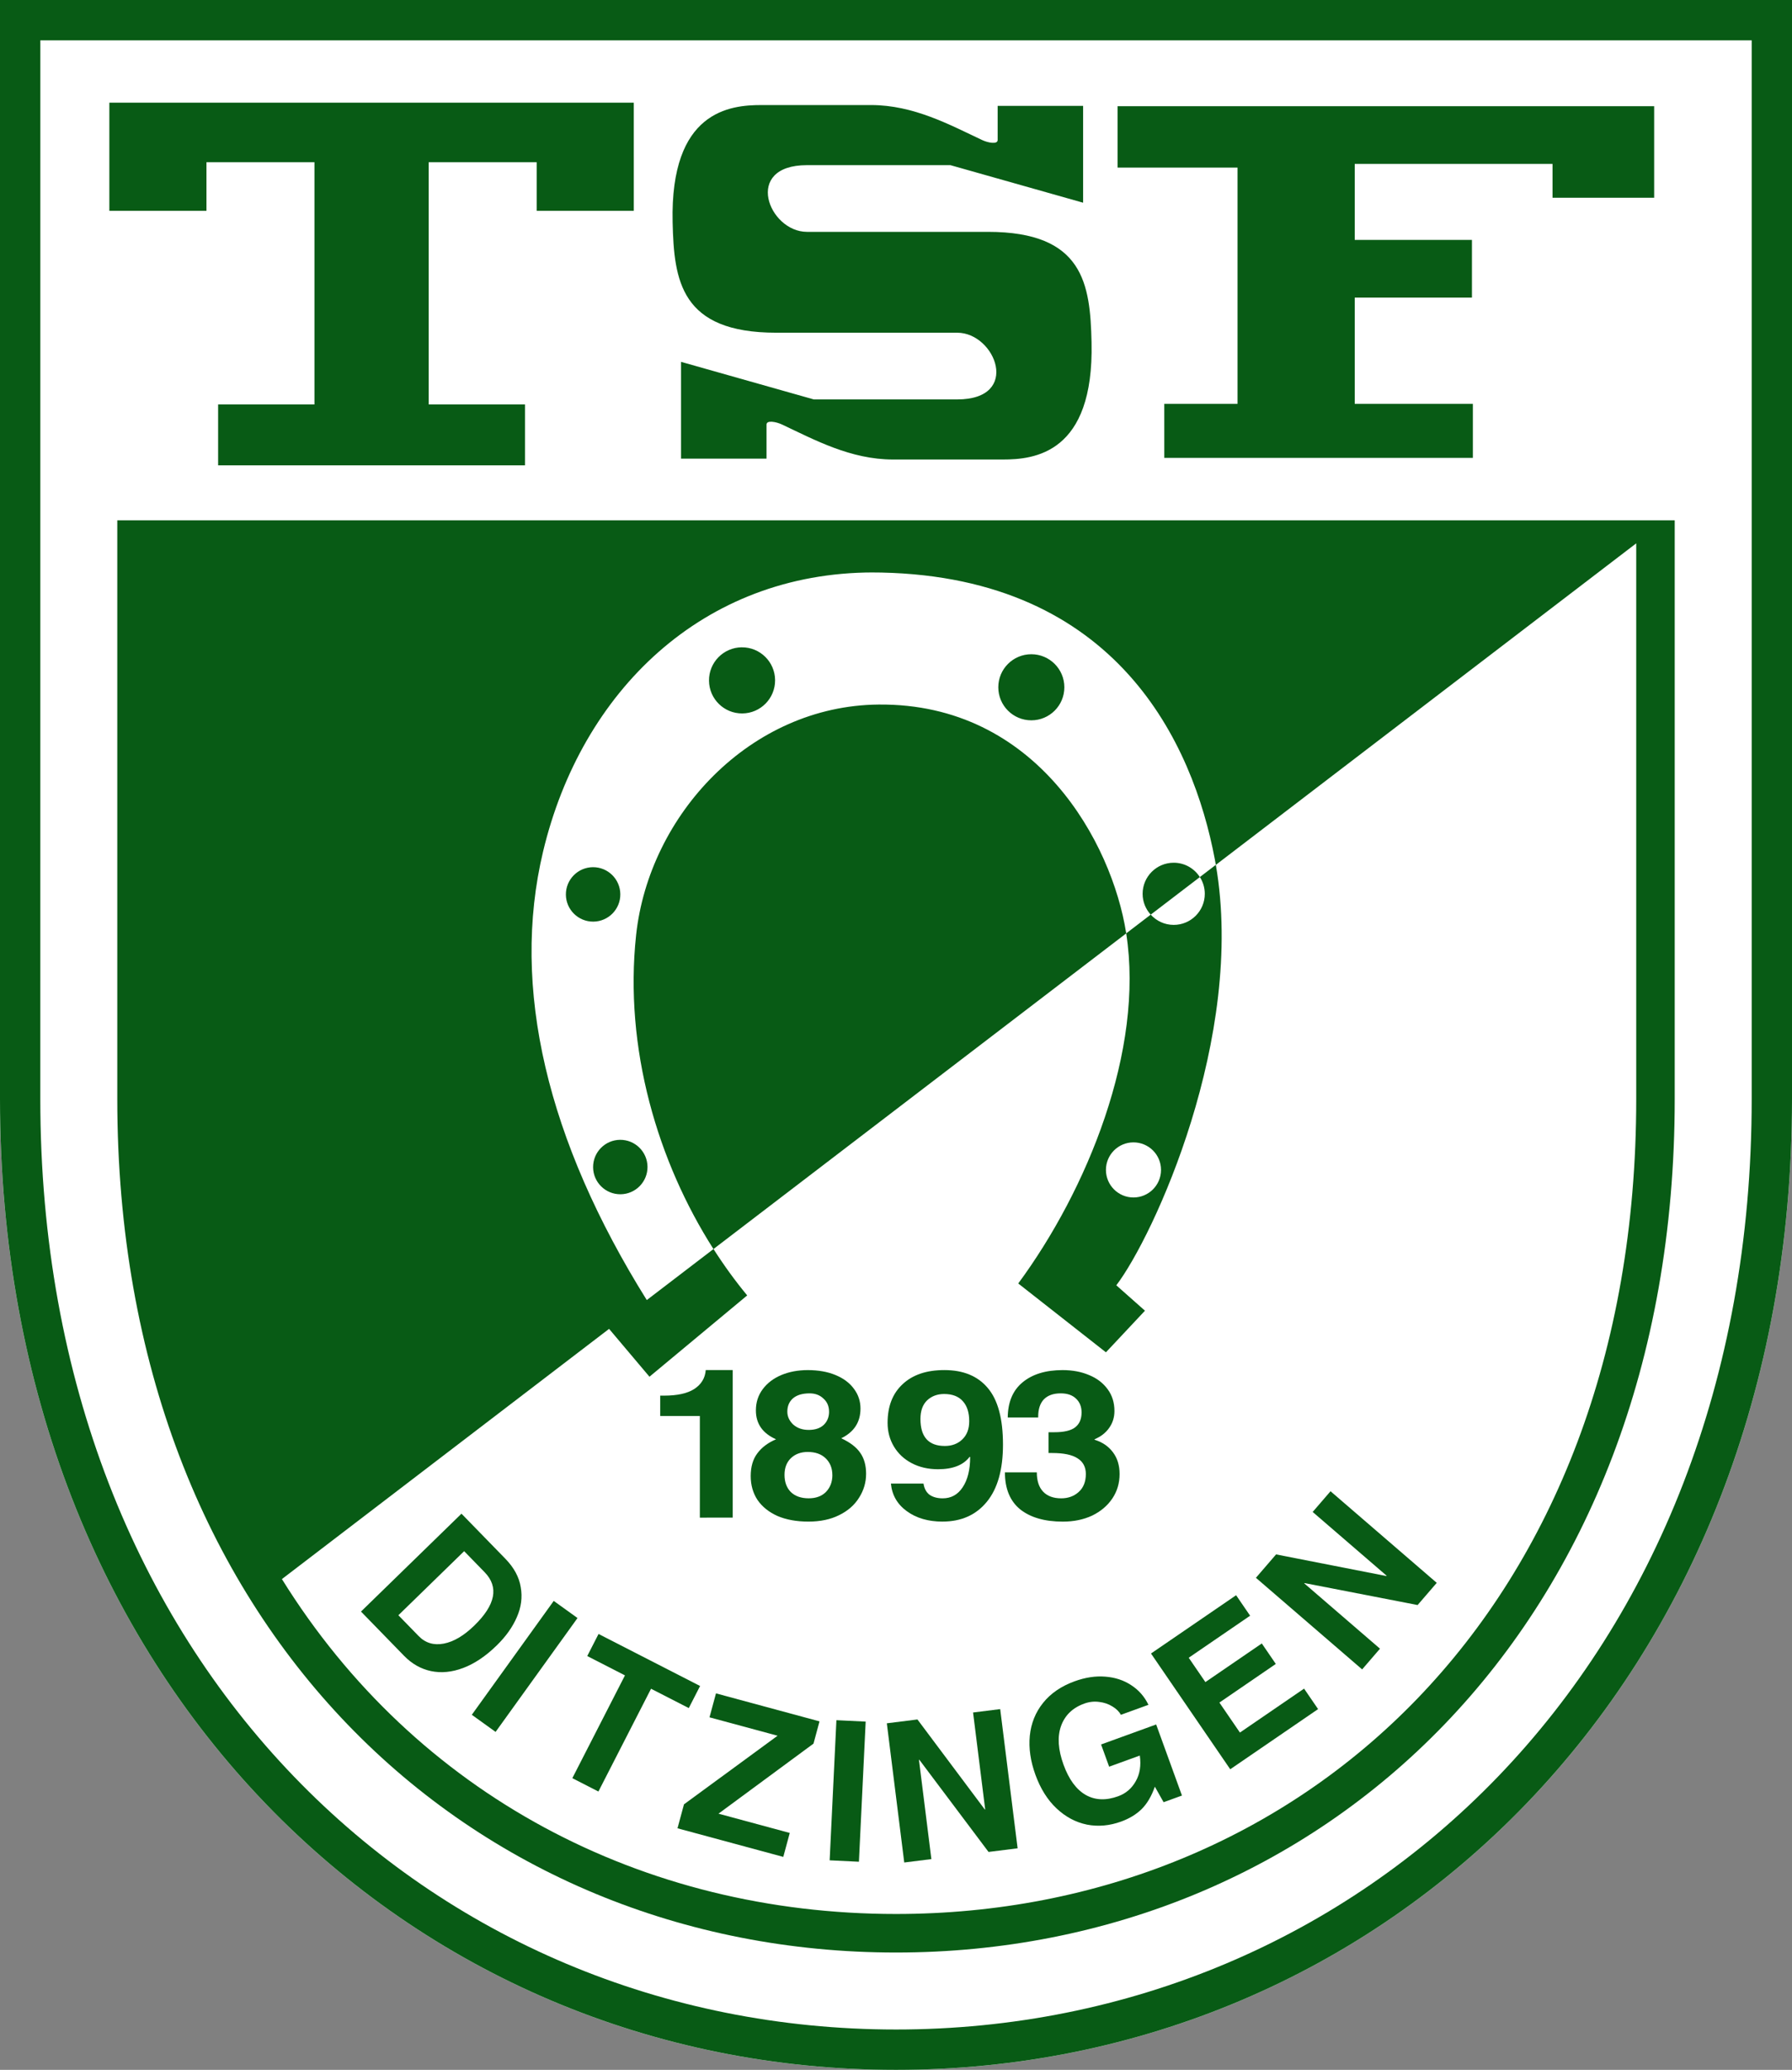 <?xml version="1.0" encoding="UTF-8" standalone="no"?>
<!-- Created with Inkscape (http://www.inkscape.org/) -->

<svg
   width="68.74mm"
   height="79.375mm"
   viewBox="0 0 68.74 79.375"
   version="1.1"
   id="svg2397"
   inkscape:version="1.1 (c68e22c387, 2021-05-23)"
   sodipodi:docname="TSF Ditzingen.svg"
   xmlns:inkscape="http://www.inkscape.org/namespaces/inkscape"
   xmlns:sodipodi="http://sodipodi.sourceforge.net/DTD/sodipodi-0.dtd"
   xmlns="http://www.w3.org/2000/svg"
   xmlns:svg="http://www.w3.org/2000/svg">
  <rect x="0" y="0" width="68.74" height="79.375" fill="#808080" stroke="none"/>
  <sodipodi:namedview
     id="namedview2399"
     pagecolor="#ffffff"
     bordercolor="#666666"
     borderopacity="1.0"
     inkscape:pageshadow="2"
     inkscape:pageopacity="0.0"
     inkscape:pagecheckerboard="0"
     inkscape:document-units="mm"
     showgrid="false"
     fit-margin-top="0"
     fit-margin-left="0"
     fit-margin-right="0"
     fit-margin-bottom="0"
     inkscape:zoom="1.4467452"
     inkscape:cx="93.658508"
     inkscape:cy="275.44587"
     inkscape:window-width="1920"
     inkscape:window-height="1001"
     inkscape:window-x="-9"
     inkscape:window-y="-9"
     inkscape:window-maximized="1"
     inkscape:current-layer="layer1" />
  <defs
     id="defs2394" />
  <g
     inkscape:label="Ebene 1"
     inkscape:groupmode="layer"
     id="layer1"
     transform="translate(-88.172,-85.95)">
    <g
       id="g5273"
       style="display:inline"
       transform="translate(122.542,-678.696)">
      <path
         style="color:#000000;fill:#ffffff;stroke-width:22.49"
         d="m -34.37,764.646 v 42.142 c 0,22.431 15.725,37.233 34.37,37.233 C 18.645,844.021 34.37,829.219 34.37,806.788 v -42.142 H -4.7110223e-7 Z"
         id="path30036" />
      <path
         id="path30030"
         style="color:#000000;fill:#085b15;fill-opacity:1;stroke-width:22.49"
         d="m -34.37,784.599 v 22.189 c 0,22.431 15.725,37.233 34.37,37.233 C 18.645,844.021 34.37,829.219 34.37,806.788 v -22.189 h -5.975 -56.789 z m 62.765,0.883 v 21.306 c 0,19.638 -12.913,31.256 -28.396,31.256 C -9.718,838.045 -18.421,833.466 -23.556,825.201 l 12.55,-9.595 1.549,1.835 3.749,-3.118 c -0.456,-0.551 -0.889,-1.147 -1.293,-1.779 L 8.831,800.44 c 0.695,4.483 -1.498,9.841 -4.142,13.425 l 3.364,2.64 1.497,-1.596 -1.099,-0.974 c 1.424,-1.87 4.96,-9.509 3.818,-16.123 -2.8e-5,-1.5e-4 2.8e-5,-2.9e-4 0,-5.7e-4 z M 11.656,798.28 c 0.119,0.185 0.189,0.405 0.189,0.642 4.2e-5,0.658 -0.534,1.192 -1.192,1.192 -0.35,-6e-5 -0.664,-0.152 -0.882,-0.393 z m -2.547,10.174 c 0.583,-5e-5 1.057,0.472 1.057,1.056 5.7e-5,0.583 -0.473,1.057 -1.057,1.057 -0.583,5e-5 -1.056,-0.473 -1.056,-1.057 9.85e-5,-0.583 0.473,-1.056 1.056,-1.056 z" />
      <path
         id="path1167"
         style="fill:#ffffff;stroke:none;stroke-width:0.265px;stroke-linecap:butt;stroke-linejoin:miter;stroke-opacity:1"
         d="m -0.872,786.598 c -6.547,0.004 -11.199,4.568 -12.664,10.696 -1.252,5.236 0.163,11.104 3.976,17.207 l 2.558,-1.956 c -2.128,-3.331 -3.439,-7.69 -2.966,-12.051 0.498,-4.596 4.371,-8.784 9.298,-8.83 6.079,-0.057 8.958,5.326 9.497,8.753 0.001,0.008 0.002,0.016 0.003,0.023 l 0.94,-0.719 c -0.192,-0.212 -0.31,-0.491 -0.31,-0.799 9.84e-5,-0.658 0.534,-1.192 1.192,-1.192 0.422,-3e-5 0.791,0.219 1.003,0.55 l 0.613,-0.468 c -0.012,-0.071 -0.024,-0.143 -0.038,-0.214 -0.84,-4.451 -3.748,-10.803 -12.79,-10.996 -0.105,-0.002 -0.209,-0.003 -0.313,-0.003 z m -5.045,2.872 c 0.7,-0.007 1.273,0.556 1.279,1.256 0.006,0.7 -0.556,1.273 -1.256,1.279 -0.7,0.007 -1.273,-0.556 -1.279,-1.256 -0.007,-0.7 0.555,-1.273 1.256,-1.28 z m 11.108,0.265 c 0.7,10e-5 1.267,0.567 1.267,1.267 5.62e-5,0.7 -0.567,1.267 -1.267,1.267 -0.7,5e-5 -1.267,-0.567 -1.267,-1.267 9.84e-5,-0.7 0.567,-1.267 1.267,-1.267 z m -16.82,8.166 c 0.576,-0.005 1.048,0.457 1.054,1.034 0.006,0.577 -0.457,1.048 -1.034,1.054 -0.577,0.005 -1.048,-0.458 -1.054,-1.034 -0.005,-0.576 0.457,-1.048 1.034,-1.054 z m 1.043,10.455 c 0.576,-0.005 1.048,0.457 1.054,1.034 0.005,0.577 -0.458,1.048 -1.034,1.054 -0.576,0.005 -1.048,-0.458 -1.053,-1.034 -0.005,-0.576 0.457,-1.048 1.034,-1.054 z" />
      <path
         id="path25374"
         style="color:#000000;fill:#ffffff;fill-opacity:1;stroke-width:1"
         d="m -34.37,764.646 v 42.142 c 0,22.431 15.725,37.233 34.37,37.233 C 18.645,844.021 34.37,829.219 34.37,806.788 v -42.142 H -4.40192e-6 Z m 4.499,4.5 H -2.7154648e-4 29.871 v 37.643 c 0,20.328 -13.607,32.733 -29.871,32.733 C -16.264,839.522 -29.871,827.117 -29.871,806.788 Z" />
      <path
         id="path24859"
         style="color:#000000;fill:#085b15;fill-opacity:1;stroke-width:0.265"
         d="m -34.37,764.646 v 42.142 c 0,22.431 15.725,37.233 34.37,37.233 C 18.645,844.021 34.37,829.219 34.37,806.788 v -42.142 H -4.7110223e-7 Z m 1.547,1.547 H -4.7110223e-7 32.824 v 40.595 c 0,21.708 -14.997,35.686 -32.824,35.686 C -17.826,842.474 -32.824,828.496 -32.824,806.788 Z" />
      <g
         id="g31475"
         style="stroke-width:1.882"
         transform="matrix(0.531,0,0,0.531,-145.762,732.471)">
        <path
           style="fill:#085b15;fill-opacity:1;stroke:none;stroke-width:0.498px;stroke-linecap:butt;stroke-linejoin:miter;stroke-opacity:1"
           d="m 265.151,93.718 h -6.174 v -6.992 l 9.588,2.713 h 10.36 c 4.655,0 2.771,-4.818 0,-4.818 h -13.073 c -6.916,0 -7.387,-3.773 -7.484,-7.975 -0.185,-8.049 4.15,-8.466 6.408,-8.466 h 7.93 c 3.069,0 5.681,1.425 8.019,2.526 0.436,0.205 1.123,0.33 1.123,0 v -2.465 h 6.174 v 6.992 l -9.588,-2.713 h -10.36 c -4.655,0 -2.771,4.818 0,4.818 h 13.073 c 6.916,0 7.387,3.773 7.484,7.975 0.185,8.049 -4.15,8.466 -6.408,8.466 h -7.93 c -3.069,0 -5.681,-1.425 -8.019,-2.526 -0.436,-0.205 -1.123,-0.33 -1.123,0 z"
           id="path12358-0"
           sodipodi:nodetypes="cccccccsccsccccccccsccscc" />
        <path
           style="fill:#085b15;fill-opacity:1;stroke:none;stroke-width:0.498px;stroke-linecap:butt;stroke-linejoin:miter;stroke-opacity:1"
           d="m 255.563,75.818 h -7.016 v -3.508 h -7.801 v 17.493 h 6.959 v 4.397 h -22.17 v -4.397 h 6.959 V 72.31 h -7.801 v 3.508 h -7.016 v -7.811 h 37.885 z"
           id="path14267-8"
           sodipodi:nodetypes="ccccccccccccccccc" />
        <path
           style="fill:#085b15;fill-opacity:1;stroke:none;stroke-width:0.498px;stroke-linecap:butt;stroke-linejoin:miter;stroke-opacity:1"
           d="m 293.886,93.662 h 22.291 v -3.903 h -8.533 l -1e-5,-7.673 h 8.467 v -4.167 h -8.467 v -5.49 h 14.288 v 2.447 h 7.342 V 68.263 H 290.512 v 4.432 h 8.665 v 17.066 h -5.292 z"
           id="path14898" />
      </g>
      <path
         id="path35602"
         style="color:#000000;fill:none;fill-opacity:1;stroke:none;stroke-width:0.265;stroke-miterlimit:4;stroke-dasharray:none"
         d="m -23.556,825.201 c 2.705,4.353 6.45,7.375 10.761,9.591 3.875,1.991 7.948,3.357 12.546,3.203 8.899,-0.297 16.374,-3.869 21.569,-10.216 4.252,-5.195 7.075,-12.232 7.075,-20.991 V 785.482 Z"
         sodipodi:nodetypes="csssscc" />
      <g
         aria-label="DITZINGEN"
         id="text4634-8"
         style="font-weight:bold;font-size:14.111px;line-height:1.25;font-family:Helvetica;-inkscape-font-specification:'Helvetica Bold';letter-spacing:2.847px;fill:#085b15;stroke-width:0.498"
         transform="matrix(0.531,0,0,0.531,-145.762,732.471)">
        <path
           d="m 245.652,179.434 q -1.183,1.152 -2.406,1.615 -1.224,0.463 -2.338,0.228 -1.095,-0.234 -1.941,-1.103 l -3.111,-3.195 7.259,-7.069 3.17,3.255 q 0.935,0.96 1.11,2.05 0.195,1.09 -0.278,2.162 -0.463,1.082 -1.464,2.056 z m -1.607,-1.448 q 2.305,-2.245 0.74,-3.852 l -1.477,-1.516 -4.751,4.627 1.467,1.506 q 0.729,0.748 1.809,0.543 1.08,-0.205 2.213,-1.308 z"
           id="path7775" />
        <path
           d="m 243.861,184.434 5.918,-8.224 1.718,1.236 -5.918,8.224 z"
           id="path7777" />
        <path
           d="m 256.809,182.553 -3.802,7.423 -1.884,-0.965 3.802,-7.423 -2.725,-1.396 0.817,-1.595 7.335,3.757 -0.817,1.595 z"
           id="path7779" />
        <path
           d="m 261.681,191.575 5.149,1.392 -0.468,1.73 -7.642,-2.066 0.468,-1.73 6.762,-4.955 -4.918,-1.329 0.468,-1.73 7.479,2.022 -0.434,1.607 z"
           id="path7781" />
        <path
           d="m 269.712,194.944 0.488,-10.12 2.114,0.102 -0.488,10.12 z"
           id="path7783" />
        <path
           d="m 280.948,191.269 -0.876,-7.001 1.96,-0.245 1.258,10.053 -2.1,0.263 -4.999,-6.656 -0.028,0.004 0.897,7.169 -1.96,0.245 -1.258,-10.053 2.212,-0.277 4.866,6.502 z"
           id="path7785" />
        <path
           d="m 292.739,183.714 -1.99,0.722 q -0.188,-0.352 -0.61,-0.604 -0.427,-0.266 -0.959,-0.327 -0.538,-0.075 -1.081,0.122 -1.26,0.457 -1.676,1.629 -0.407,1.153 0.185,2.785 0.578,1.592 1.602,2.181 1.02,0.576 2.346,0.094 0.822,-0.298 1.262,-1.073 0.453,-0.78 0.299,-1.865 l -2.215,0.804 -0.582,-1.605 3.979,-1.444 1.863,5.133 -1.326,0.481 -0.632,-1.122 q -0.361,1.032 -0.957,1.623 -0.588,0.573 -1.476,0.896 -1.26,0.457 -2.472,0.221 -1.216,-0.249 -2.196,-1.17 -0.98,-0.921 -1.528,-2.433 -0.534,-1.472 -0.404,-2.811 0.138,-1.356 0.955,-2.373 0.825,-1.035 2.284,-1.565 1.154,-0.419 2.205,-0.335 1.064,0.079 1.873,0.611 0.822,0.527 1.252,1.422 z"
           id="path7787" />
        <path
           d="m 295.651,180.314 1.204,1.758 4.075,-2.79 1.012,1.479 -4.075,2.79 1.483,2.166 4.634,-3.173 1.012,1.479 -6.346,4.345 -5.724,-8.36 6.148,-4.209 1.012,1.479 z"
           id="path7789" />
        <path
           d="m 309.949,174.392 -5.344,-4.607 1.29,-1.496 7.673,6.616 -1.382,1.603 -8.172,-1.587 -0.018,0.021 5.472,4.718 -1.29,1.496 -7.673,-6.616 1.456,-1.689 7.97,1.562 z"
           id="path7791" />
      </g>
      <g
         aria-label="1893"
         transform="scale(1.062,0.941)"
         id="text3316"
         style="font-weight:bold;font-size:8.47px;line-height:1.25;font-family:Helvetica;-inkscape-font-specification:'Helvetica Bold';letter-spacing:-0.447px;fill:#085b15;stroke-width:0.159">
        <path
           d="m -7.085,874.437 v -4.142 h -1.431 v -0.83 h 0.136 q 0.72,0 1.093,-0.271 0.381,-0.28 0.415,-0.771 h 0.974 v 6.013 z"
           id="path3782" />
        <path
           d="m -1.978,871.202 q 0.483,0.254 0.686,0.593 0.212,0.339 0.212,0.855 0,0.525 -0.254,0.974 -0.246,0.449 -0.72,0.711 -0.466,0.263 -1.11,0.263 -0.644,0 -1.118,-0.229 -0.466,-0.237 -0.72,-0.652 -0.246,-0.423 -0.246,-0.974 0,-0.567 0.237,-0.923 0.237,-0.364 0.678,-0.576 -0.728,-0.364 -0.728,-1.177 0,-0.491 0.246,-0.864 0.246,-0.373 0.669,-0.576 0.432,-0.203 0.957,-0.203 0.576,0 1.008,0.203 0.432,0.203 0.661,0.559 0.237,0.356 0.237,0.805 0,0.83 -0.695,1.211 z m -0.44,-1.084 q 0,-0.33 -0.203,-0.534 -0.195,-0.212 -0.5,-0.212 -0.39,0 -0.601,0.203 -0.203,0.203 -0.203,0.542 0,0.296 0.212,0.525 0.22,0.22 0.559,0.22 0.347,0 0.542,-0.203 0.195,-0.212 0.195,-0.542 z m 0.119,2.583 q 0,-0.415 -0.237,-0.678 -0.237,-0.263 -0.652,-0.263 -0.373,0 -0.61,0.254 -0.229,0.254 -0.229,0.678 0,0.44 0.229,0.703 0.237,0.254 0.644,0.254 0.398,0 0.627,-0.263 0.229,-0.271 0.229,-0.686 z"
           id="path3784" />
        <path
           d="m 1.679,874.598 q -0.771,0 -1.287,-0.423 -0.517,-0.423 -0.576,-1.126 h 1.177 q 0.042,0.305 0.22,0.457 0.186,0.144 0.474,0.144 0.457,0 0.72,-0.449 0.271,-0.457 0.271,-1.228 l -0.017,-0.017 q -0.339,0.508 -1.143,0.508 -0.534,0 -0.949,-0.246 -0.415,-0.246 -0.644,-0.678 -0.229,-0.432 -0.229,-0.966 0,-1.008 0.542,-1.575 0.542,-0.576 1.508,-0.576 1.025,0 1.567,0.728 0.551,0.728 0.551,2.312 0,1.525 -0.584,2.329 -0.584,0.805 -1.601,0.805 z m 0.966,-4.091 q 0,-0.525 -0.229,-0.813 -0.229,-0.296 -0.678,-0.296 -0.373,0 -0.618,0.263 -0.237,0.263 -0.237,0.754 0,1.101 0.881,1.101 0.381,0 0.627,-0.263 0.254,-0.271 0.254,-0.745 z"
           id="path3786" />
        <path
           d="m 7.17,871.244 v 0.017 q 0.432,0.152 0.669,0.517 0.237,0.356 0.237,0.881 0,0.559 -0.263,0.999 -0.263,0.44 -0.728,0.695 -0.466,0.246 -1.059,0.246 -0.982,0 -1.541,-0.5 -0.551,-0.508 -0.551,-1.508 h 1.152 q 0,0.517 0.229,0.788 0.229,0.271 0.652,0.271 0.373,0 0.627,-0.254 0.263,-0.263 0.263,-0.737 0,-0.432 -0.305,-0.644 -0.296,-0.212 -0.906,-0.212 H 5.509 v -0.847 h 0.212 q 0.517,0 0.745,-0.195 0.237,-0.203 0.237,-0.61 0,-0.356 -0.203,-0.567 -0.195,-0.212 -0.551,-0.212 -0.398,0 -0.61,0.246 -0.203,0.246 -0.203,0.703 v 0.034 H 4.036 q 0.008,-0.94 0.534,-1.431 0.534,-0.5 1.448,-0.5 0.534,0 0.957,0.203 0.423,0.195 0.669,0.576 0.246,0.373 0.246,0.889 0,0.39 -0.195,0.695 -0.186,0.296 -0.525,0.457 z"
           id="path3788" />
      </g>
    </g>
  </g>
</svg>
